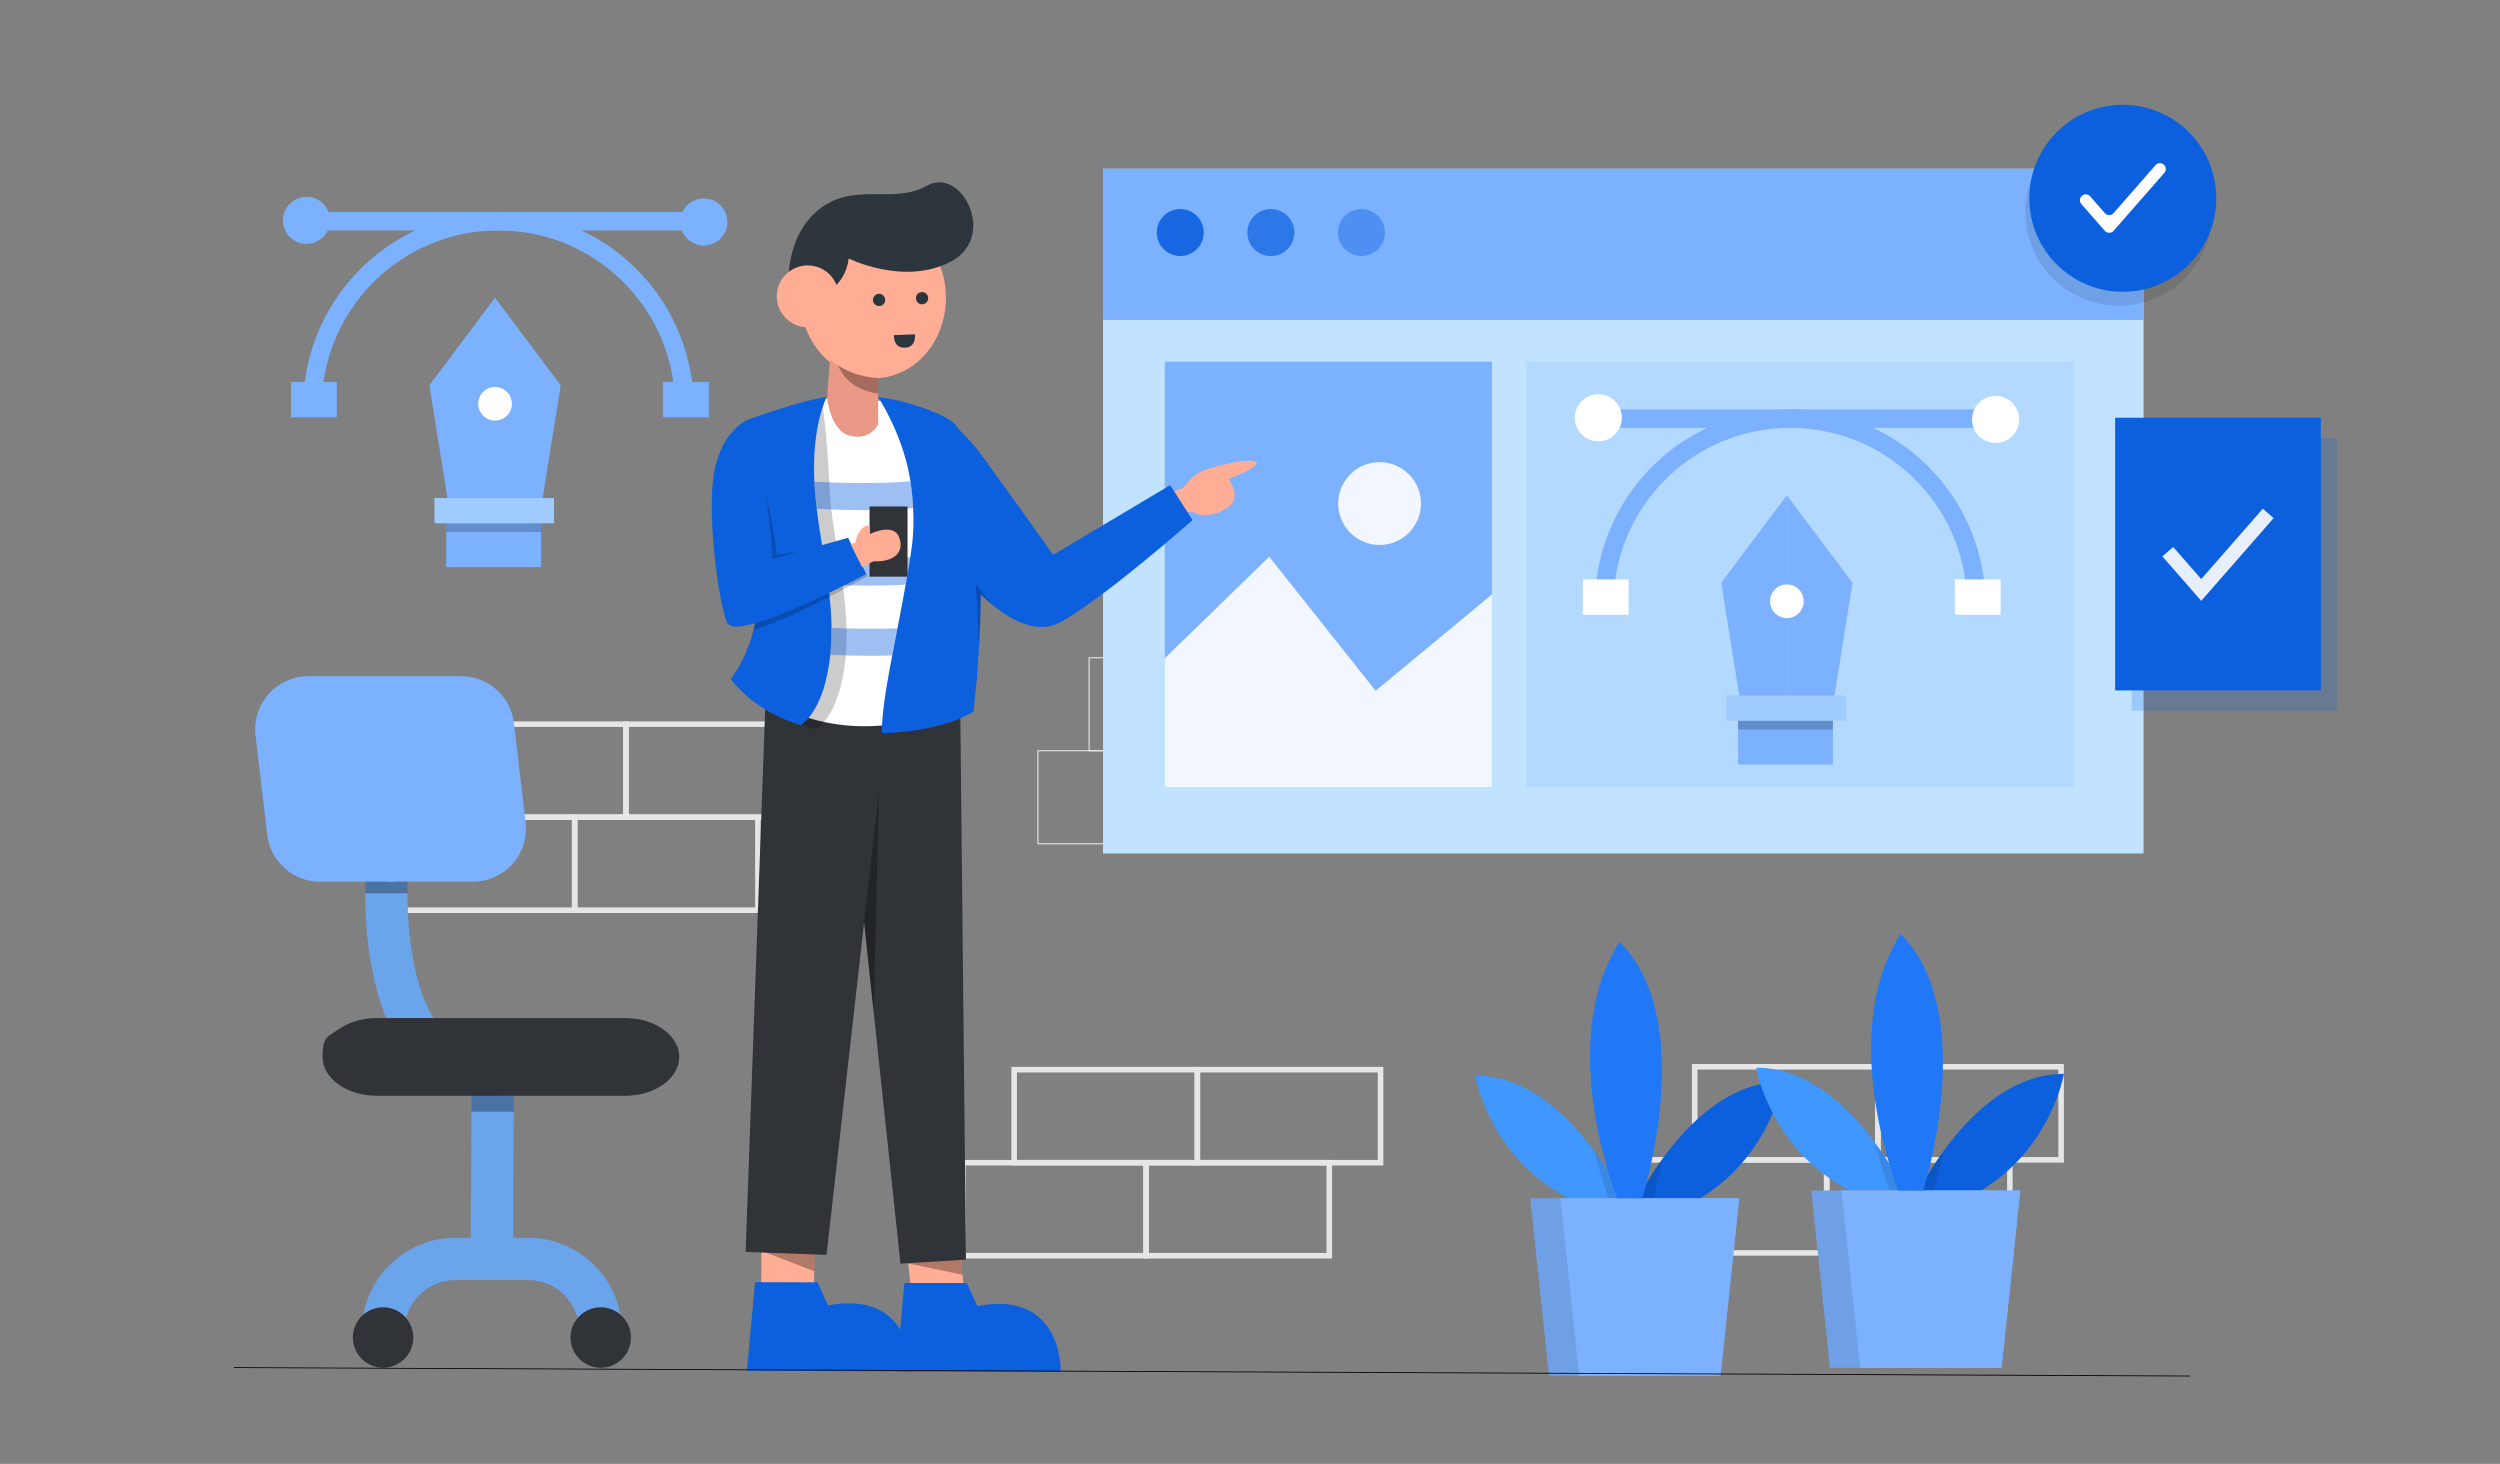 <?xml version="1.0" encoding="UTF-8"?>
<svg id="Layer_1" xmlns="http://www.w3.org/2000/svg" version="1.1" viewBox="0 0 9000 5270">
  <rect x="0" y="0" width="9000" height="5270" fill="#808080" stroke="none"/>
  <!-- Generator: Adobe Illustrator 30.0.0, SVG Export Plug-In . SVG Version: 2.1.1 Build 123)  -->
  <defs>
    <style>
      .st0 {
        opacity: .4;
      }

      .st0, .st1, .st2, .st3, .st4, .st5, .st6 {
        fill: #0c60de;
      }

      .st7 {
        opacity: .8;
      }

      .st8 {
        opacity: .3;
      }

      .st9, .st10 {
        fill: #7bb1ff;
      }

      .st11, .st4 {
        opacity: 0;
      }

      .st12, .st13 {
        fill: #fff;
      }

      .st14 {
        opacity: .2;
      }

      .st15 {
        fill: #c2e3ff;
      }

      .st16 {
        opacity: .1;
      }

      .st2 {
        opacity: .2;
      }

      .st17 {
        opacity: .2;
      }

      .st18 {
        fill: #ea9986;
      }

      .st3 {
        opacity: .9;
      }

      .st19 {
        fill: #ffad94;
      }

      .st20 {
        stroke-width: 4px;
      }

      .st20, .st21, .st22 {
        fill: none;
      }

      .st20, .st22 {
        stroke: #fff;
        stroke-miterlimit: 10;
      }

      .st23 {
        opacity: .1;
      }

      .st24 {
        fill: #6aa4ea;
      }

      .st21 {
        stroke: #000;
        stroke-linecap: round;
        stroke-linejoin: round;
        stroke-width: 3px;
      }

      .st10, .st25 {
        opacity: .2;
      }

      .st26 {
        opacity: .3;
      }

      .st27 {
        fill: #9fcbff;
      }

      .st28 {
        fill: #2178f7;
      }

      .st13 {
        opacity: .9;
      }

      .st29 {
        fill: #2d353d;
      }

      .st30 {
        opacity: 0;
      }

      .st31 {
        fill: #4097ff;
      }

      .st5 {
        opacity: .7;
      }

      .st6 {
        opacity: .4;
      }

      .st32 {
        fill: #303439;
      }

      .st22 {
        stroke-width: 20px;
      }
    </style>
  </defs>
  <path class="st4" d="M7730.8,4263.2c-47.5,220.9-114.8,448.3-202.9,678.1-62.6-.1-125.2-.2-187.8-.3-645.1-1.1-1290.2-2.1-1935.2-3.2-158.6-.3-317.2-.5-475.9-.8-157.7-.3-315.5-.5-473.2-.8-252.6-.4-505.3-.8-757.8-1.2-371-.6-742.1-1.2-1113.1-1.8-184.3-.3-368.5-.6-552.7-.9-339.1-.6-678.2-1.1-1017.2-1.7-39.6-636.5-32.5-1150.5,8.1-1565.8,17.8-182.6,42.1-346.2,71.7-492.6,111.1-549.3,296.9-858.2,497.4-1033.2,62.3-54.3,126-95.8,189.2-127.5,98.4-49.3,200.7-77.5,306.7-89.5,546.2-61.6,1190.4,307.8,1913.2,433.8,154.1,26.9,311.7,42.6,472.8,40.9,203.7-2.3,412.8-32.7,627-104.6,31.7-10.6,63.5-22.1,95.4-34.6,63.7-24.9,151.3-62.8,259.8-100.9,229.5-80.7,552-162.2,938-123.7,105.5,10.6,212,29.7,314.6,55.8,135.2,34.3,263.7,80.7,374.3,135.2,57.2,28.2,109.7,58.6,155.9,90.7,510.9,354.7,710.1,1233.5,491.7,2248.7Z"/>
  <g class="st7">
    <rect class="st22" x="6576" y="4175.4" width="659.5" height="334.9" transform="translate(13811.5 8685.8) rotate(180)"/>
    <rect class="st22" x="6101" y="3840.6" width="659.5" height="334.9" transform="translate(12861.5 8016) rotate(180)"/>
    <rect class="st22" x="6760.5" y="3840.6" width="659.5" height="334.9" transform="translate(14180.5 8016) rotate(180)"/>
    <rect class="st22" x="5916.5" y="4175.4" width="659.5" height="334.9" transform="translate(12492.5 8685.8) rotate(180)"/>
  </g>
  <g class="st7">
    <rect class="st22" x="4125.9" y="4185.7" width="659.5" height="334.9" transform="translate(8911.4 8706.3) rotate(180)"/>
    <rect class="st22" x="3650.9" y="3850.8" width="659.5" height="334.9" transform="translate(7961.4 8036.5) rotate(180)"/>
    <rect class="st22" x="4310.4" y="3850.8" width="659.5" height="334.9" transform="translate(9280.4 8036.5) rotate(180)"/>
    <rect class="st22" x="3466.4" y="4185.7" width="659.5" height="334.9" transform="translate(7592.3 8706.3) rotate(180)"/>
  </g>
  <g class="st7">
    <rect class="st20" x="4395.9" y="2702.7" width="659.5" height="334.9" transform="translate(9451.3 5740.2) rotate(180)"/>
    <rect class="st20" x="3920.9" y="2367.8" width="659.5" height="334.9" transform="translate(8501.3 5070.5) rotate(180)"/>
    <rect class="st20" x="4580.4" y="2367.8" width="659.5" height="334.9" transform="translate(9820.3 5070.5) rotate(180)"/>
    <rect class="st20" x="3736.4" y="2702.7" width="659.5" height="334.9" transform="translate(8132.3 5740.2) rotate(180)"/>
  </g>
  <g class="st7">
    <rect class="st22" x="2068.8" y="2941.9" width="659.5" height="334.9" transform="translate(4797.2 6218.6) rotate(180)"/>
    <rect class="st22" x="1593.8" y="2607" width="659.5" height="334.9" transform="translate(3847.2 5548.9) rotate(180)"/>
    <rect class="st22" x="2253.3" y="2607" width="659.5" height="334.9" transform="translate(5166.2 5548.9) rotate(180)"/>
    <rect class="st22" x="1409.3" y="2941.9" width="659.5" height="334.9" transform="translate(3478.1 6218.6) rotate(180)"/>
  </g>
  <rect class="st11" x="4163.5" y="778.6" width="3745.8" height="2465"/>
  <rect class="st15" x="3971" y="607.5" width="3745.8" height="2465"/>
  <rect class="st10" x="5495.9" y="1301.5" width="1971.4" height="1532.9"/>
  <g>
    <rect class="st1" x="7614.5" y="1503.9" width="740.5" height="981.6"/>
    <rect class="st2" x="7673.9" y="1577.2" width="740.5" height="981.6"/>
    <polygon class="st13" points="7924.5 2163 7784.5 2003 7823.4 1969 7924.5 2084.6 8146.2 1831.3 8185 1865.3 7924.5 2163"/>
  </g>
  <g>
    <rect class="st9" x="4193.2" y="1302" width="1177.7" height="1532.4"/>
    <polygon class="st13" points="5370.9 2140 5370.9 2834.4 4193.2 2834.4 4193.2 2369.6 4569.2 2004.3 4952.3 2486.8 5370.9 2140"/>
    <circle class="st13" cx="4966.5" cy="1812.8" r="149"/>
  </g>
  <g>
    <path class="st9" d="M1702.3,3174.2h-550.3c-97,0-178.6-72.7-190-169.1l-42-357.1c-13.5-113.8,75.3-213.7,190-213.7h550.3c53.5,0,102.5,22.2,137.5,58.3,28.3,29.2,47.4,67.5,52.4,110.8l42,357.1c13.5,113.8-75.3,213.7-190,213.7Z"/>
    <path class="st24" d="M1566.5,3674.7h-171.9c-71.9-165-80.2-369.2-80-459,0-20.2.5-34.6.8-41.5h152.3v3.9c0,.7-.7,14.5-.7,37.6-.2,90.2,8.9,321.7,99.5,459Z"/>
    <path class="st8" d="M1467.7,3174.2v3.9c0,.7-.7,14.5-.7,37.6h-152.4c0-20.2.5-34.6.8-41.5h152.3Z"/>
    <polygon class="st24" points="1849.7 3945.1 1849.4 4002.2 1846.9 4532.6 1694.6 4531.9 1697.1 4002.2 1697.4 3944.4 1849.7 3945.1"/>
    <path class="st24" d="M2238.6,4815.1h-152.3v-21.8c0-102-83-185-185-185h-261.1c-102,0-185,83-185,185v21.8h-152.3v-21.8c0-186,151.3-337.3,337.3-337.3h261.1c186,0,337.3,151.3,337.3,337.3v21.8Z"/>
    <circle class="st32" cx="2162.5" cy="4815.1" r="108.8"/>
    <circle class="st32" cx="1379.1" cy="4815.1" r="108.8"/>
    <path class="st32" d="M2445.3,3804.9c0,38.5-21.8,73.6-57.1,98.9-35.3,25.3-84.2,41-137.8,41h-894.3c-107.5,0-194.9-62.7-194.9-139.9s21.8-73.6,57.1-98.9c35.3-25.3,84.2-41,137.8-41h894.3c47.7,0,91.5,12.3,125.4,32.7,42.4,25.7,69.5,64.2,69.5,107.1Z"/>
    <polygon class="st8" points="1849.7 3945.1 1849.4 4002.2 1697.1 4002.2 1697.4 3944.4 1849.7 3945.1"/>
  </g>
  <rect class="st9" x="3971" y="607.5" width="3745.8" height="544.3"/>
  <circle class="st23" cx="7627.8" cy="763.7" r="336.6"/>
  <circle class="st3" cx="4248.9" cy="837.1" r="84.6"/>
  <circle class="st5" cx="4575.1" cy="837.1" r="84.6"/>
  <circle class="st6" cx="4901.4" cy="837.1" r="84.6"/>
  <g>
    <path class="st31" d="M5844,4314h-196.2c-288.4-148.1-337.5-442.2-337.5-442.2,187.6,0,335,143.9,429.2,272.1,51.5,70.1,87,135.4,104.5,170.1Z"/>
    <path class="st16" d="M5844,4314h-52.7c-7.1-18.7-29.2-79.2-50.3-163.9-.5-2.1-1-4.1-1.5-6.2,51.5,70.1,87,135.4,104.5,170.1Z"/>
    <path class="st1" d="M6418.1,3894s-49.1,294.1-337.5,442.2h-196.2c2.4-4.8,5.2-10.2,8.3-16.1,18.8-35.7,50.1-90.5,92.5-148.9,94-129.5,242.9-277.2,433-277.2Z"/>
    <path class="st16" d="M5985.2,4171.1c-18.3,90-37.3,148.9-37.3,148.9h-55.2c18.8-35.7,50.1-90.5,92.5-148.9Z"/>
    <polygon class="st9" points="6261.2 4314 6193.6 4952.3 5576.3 4952.3 5508.8 4314 6261.2 4314"/>
    <polygon class="st9" points="6261.2 4314 6193.6 4952.3 5685 4952.3 5617.4 4314 6261.2 4314"/>
    <polygon class="st16" points="5685 4952.3 5576.3 4952.3 5508.8 4314 5617.4 4314 5685 4952.3"/>
    <path class="st28" d="M5911.7,4314h-89.9s-27-67.1-52.7-170c-48.4-194.1-91.6-515.4,61.4-753.4,286.2,286.2,81.2,923.5,81.2,923.5Z"/>
  </g>
  <g>
    <polygon class="st19" points="3472.5 4666.2 3281.4 4655.3 3269.6 4548.7 3269.4 4547.3 3265.1 4507.9 3456.1 4497 3459 4526.9 3465 4589.2 3472.5 4666.2"/>
    <polygon class="st26" points="3465 4589.2 3269.6 4548.7 3265.1 4547.8 3269.4 4547.3 3459 4526.9 3465 4589.2"/>
    <polygon class="st19" points="2933.9 4503.4 2931.6 4576.6 2928.8 4667 2740.5 4660.1 2741 4503.3 2741.1 4497 2741.1 4491.5 2829.6 4497 2933.9 4503.4"/>
    <polygon class="st26" points="2933.9 4503.4 2931.6 4576.6 2741 4503.3 2724.7 4497 2829.6 4497 2933.9 4503.4"/>
    <polygon class="st32" points="3477.5 4534.6 3241.7 4549.2 3145.2 3643.4 3023.4 2499.3 3276.4 2483.6 3456.1 2472.4 3477.5 4534.6"/>
    <polygon class="st26" points="3172.3 2510.3 3145.2 3643.4 3023.4 2499.3 3172.3 2510.3"/>
    <polygon class="st32" points="3215.9 2390.2 2975.5 4517.6 2684.2 4507.1 2759.6 2414.9 3215.9 2390.2"/>
    <path class="st19" d="M4258.6,1756.8s37.6-60.7,104.4-72.6c21-7.5,140.4-38.1,158.4-20.8,18,17.3-98.2,60.8-98.2,60.8,0,0,48.9,65.5,0,100.4-78.1,55.8-134.7,16.3-134.7,16.3l-42,14.9-29.9-84.1,42-14.9Z"/>
    <path class="st1" d="M4293.2,1872.2s-313.4,277.6-474.7,367.2c-77.9,43.3-166.2.8-236.7-54.6l-3.5-2.8-.2-.2c-17.1-13.6-33.1-27.9-47.5-41.9-5.8-5.7-11.5-11.3-16.8-16.8-38.3-39.3-62.5-71.9-62.5-71.9l-56.4-553.1-.2-1.4s2.2,1.6,6.3,4.7c9.1,7,27.2,21.7,50,43.6,26,25.1,58.2,59.6,89.8,103.1,71.7,98.5,250.8,349.3,250.8,349.3l420.9-250.8,80.6,125.4Z"/>
    <path class="st1" d="M3818.6,4938h-591.2l5.1-57.5,23.1-261.6h225.2l37.5,82.8c86.8-16.5,148.5-5.3,192.3,19.5,112.9,63.8,108,216.9,108,216.9Z"/>
    <path class="st30" d="M3818.6,4938h-591.2l5.1-57.5h403.4c0-82.7,35.2-131.1,74.7-159.4,112.9,63.8,108,216.9,108,216.9Z"/>
    <path class="st12" d="M2970.4,1434.7l224.7,9.2s163.9,39.4,231.9,87.9c68,48.6,126.3,718.9,48.6,1000.6,0,0-417.7,213.7-757.8-48.6,0,0,19.4-233.2,19.4-349.7s-87.4-524.6-87.4-573.2,320.6-126.3,320.6-126.3Z"/>
    <path class="st1" d="M3280.1,4936.9l-591.2-2.2,5.3-57.5,24-261.5,225.2.8,37.2,82.9c86.9-16.2,148.5-4.8,192.3,20.2,112.6,64.2,107.1,217.3,107.1,217.3Z"/>
    <path class="st30" d="M3280.1,4936.9l-591.2-2.2,5.3-57.5,403.4,1.5c.3-82.7,35.7-131,75.3-159.1,112.6,64.2,107.1,217.3,107.1,217.3Z"/>
    <path class="st1" d="M3530.7,2127.1c0,4.3,0,8.6,0,12.9-.7,74.2-3.5,144.4-7.3,205.5-2,33.2-4.2,63.7-6.4,90.7-.5,6.2-1,12.2-1.5,18-5.7,66.6-10.8,107.5-10.8,107.5-126.3,77.7-330.3,77.7-330.3,77.7,0-71.4,16.3-168.3,37.5-279.6,6.1-31.6,12.4-64.2,19-97.9,9.8-50.7,20-103.4,29.5-157.2,5.8-32.5,11.5-65.3,16.6-98.4,1.4-9.2,2.8-18.3,4.1-27.6,7.4-49.8,8.8-100.2,6.2-149.2-1.6-33-5.1-65.4-9.8-96.6-24.9-166.9-116.3-303.3-116.3-303.3,79.6,8,188.2,44.5,233.6,68.7,2.1,1.1,4.2,2.2,6.2,3.3,7.4,4.1,13.8,7.9,19.1,11.2,12.8,8.2,23.4,19.3,30.9,32.4,2.4,4.2,4.5,8.6,6.3,13.2,58.9,153.8,74.2,373.8,73.3,568.6Z"/>
    <path class="st25" d="M3047.8,2276.6c.3,28.9-.7,58.1-3.4,87.7-.3,3.2-.6,6.4-1,9.6-21.1,205.5-105.9,252.6-105.9,252.6,0,0-155.4-38.9-252.6-165.2,0,0,55.1-67.3,82.7-177.7,7.1-28.7,12.4-60.3,14.5-94.3,9.1-154-66.3-476.9-84.4-582.9-1.3-7.7-2.3-14.2-3-19.5-9.7-29.1,48.6-58.3,48.6-58.3,0,0,128.7-73,216.1-82.7,0,0,17.1,101.6,26.6,304.3,0,.6.1,1.3.1,1.9,1.5,32.1,4.5,64.1,8.4,96,5.8,47.3,13.4,94.1,21.1,141.2,1.9,11.3,3.7,22.5,5.6,33.8,5.3,32.5,10.4,65.3,14.7,98.1,1.9,14.2,3.6,28.5,5.1,42.8,4,37.1,6.5,74.4,6.9,112.4Z"/>
    <path class="st1" d="M2993.3,2260.2c.3,28.9-.7,58.1-3.4,87.7-.3,3.2-.6,6.4-1,9.6-21.1,205.5-105.9,252.6-105.9,252.6,0,0-155.4-38.9-252.6-165.2,0,0,55.1-67.3,82.7-177.7,7.1-28.7,12.4-60.3,14.5-94.3,9.1-154-66.3-476.9-84.4-582.9-1.3-7.7-2.3-14.2-3-19.5-9.7-29.1,48.6-58.3,48.6-58.3,0,0,199.7-73,287.1-82.7,0,0-53.9,101.6-44.3,304.3,0,.6.1,1.3.1,1.9,1.5,32.1,4.5,64.1,8.4,96,5.8,47.3,13.4,94.1,21.1,141.2,1.9,11.3,3.7,22.5,5.6,33.8,5.3,32.5,10.4,65.3,14.7,98.1,1.9,14.2,3.6,28.5,5.1,42.8,4,37.1,6.5,74.4,6.9,112.4Z"/>
    <path class="st0" d="M3287.5,1829.5c-62.2,5.1-124.7,6.8-183,6.8s-118.2-2-164.6-4.5c-3.8-31.9-6.8-63.8-8.4-96,0-.6,0-1.3,0-1.8,87.2,4.9,218.6,8.7,346.2-1.1,4.7,31.2,8.2,63.5,9.8,96.6Z"/>
    <path class="st0" d="M3277.1,2006.3c-5.1,33-10.8,65.9-16.6,98.3-46.6,2.7-92.9,3.7-136.6,3.7s-100.7-1.5-142.6-3.3c-4.3-32.8-9.3-65.6-14.7-98.1,82,4.2,196.7,7,310.5-.6Z"/>
    <path class="st0" d="M3231,2261.9c-6.6,33.6-13,66.3-19,97.8-26.6.9-52.8,1.2-78.3,1.2-52.9,0-102.4-1.5-144.7-3.4.4-3.2.7-6.4,1-9.6,2.7-29.5,3.7-58.8,3.4-87.6,66.4,3.1,150.7,5,237.7,1.7Z"/>
    <path class="st17" d="M3123.2,2073.7s-59.2,34-136.8,74.2c-87.3,45.3-197.9,98.4-273.3,119.5,7.1-28.7,12.4-60.3,14.5-94.3,9.1-154-66.3-476.9-84.4-582.9,23.5-20.3,43.4-18.6,43.4-18.6,92.2,212.5,109.2,425.7,109.2,425.7l165.4-24.2,102.9-15.1,59.2,115.8Z"/>
    <path class="st1" d="M2682.7,1522.1s-76.3,21.8-108.9,163.4c-32.7,141.6,10.9,479.3,43.6,555.6,32.7,76.3,501.1-174.3,501.1-174.3l-65.4-130.7-272.4,76.3s-5.9-277.8-98-490.2Z"/>
    <rect class="st32" x="3130.3" y="1823.3" width="136.8" height="252.6"/>
    <path class="st19" d="M3061,1957l17.6-2.7s10.5-63.1,52.6-63.1v31.5s84.1-42.1,105.2,10.5c21,52.6-15.7,90.9-92,87.5l-40.9,21-42.4-84.8Z"/>
    <path class="st19" d="M3377.2,1203.7c-35.8,78.5-103.2,137.7-187.4,154-19,3.6-37.7,5-56.1,4.1-2.5-.1-4.9-.3-7.4-.4h0c-55.4-4.3-107.4-28.1-149.2-66.3-6.1-5.6-12-11.5-17.7-17.7-16.2-17.6-30.4-37.7-42.2-59.6-15.9-29.7-27.3-62.8-33.1-98.5-4.5-27.5-5.4-54.7-3-81.3,11.2-126.6,96.4-234.3,214.6-257.1,92.2-17.7,181.8,20.4,240.7,92.5,32.4,39.6,55.6,89.5,64.8,146,10.7,65.4,1,129.5-24.1,184.3Z"/>
    <path class="st29" d="M2950.2,1061.3s89.5-18.4,105.3-130.6c0,0,199.9,99.8,368.2,10.7,168.3-89.1,38.2-343.9-87.1-272.7-125.3,71.2-269.5-21.9-400.7,95.8-131.3,117.8-94,337.2-94,337.2l108.3-40.4Z"/>
    <path class="st18" d="M3161.3,1360.7v56.2c0,0,.2,109.5.2,109.5,0,0-23.3,58.3-98,43.5-74.6-14.7-85.8-138.2-85.8-138.2l9.6-137.1c9.4,7.8,19.3,14.9,29.7,21.3h0c40.4,25.5,87,41.1,136.2,44.3h0c2.8.2,5.5.3,8.2.5Z"/>
    <path class="st8" d="M3161.3,1360.7v56.2c-38.1-4.9-111.9-24.5-144.4-101,40.4,25.5,87,41,136.2,44.2h0c2.8.2,5.5.3,8.2.5Z"/>
    <circle class="st19" cx="2907.7" cy="1066.8" r="111.3"/>
    <circle class="st29" cx="3164.7" cy="1079.7" r="22.1"/>
    <circle class="st29" cx="3319.4" cy="1073.5" r="22.1"/>
    <path class="st29" d="M3217.9,1206.5l75.9-3s6.6,46.6-36.1,48.3c-42.7,1.7-39.8-45.3-39.8-45.3Z"/>
    <path d="M3515.5,2454.1c-.1-5.3.3-11.3,1.5-18-.5,6.2-1,12.2-1.5,18Z"/>
    <path class="st17" d="M3578.2,2181.9c-17.1-13.6-33.1-27.9-47.5-41.9-.7,74.2-3.5,144.4-7.3,205.5,1.1-82.4-5.9-179.5-9.6-222.2-1.1-14-1.9-22.2-1.9-22.2,3.5,6.3,10.5,15.8,18.8,26,19.3,24.1,45.2,52.4,47.5,54.9Z"/>
  </g>
  <g>
    <rect class="st9" x="6257" y="2546.3" width="341.4" height="206.1"/>
    <rect class="st14" x="6257" y="2546.3" width="341.4" height="79.9"/>
    <rect class="st9" x="5754" y="1473.7" width="1430.2" height="66.7"/>
    <path class="st9" d="M6444.9,1473.7c-380.2,0-689.8,301.7-702.5,678.7h66.7c12.7-340.2,292.5-612.1,635.8-612.1s623.1,271.9,635.8,612.1h66.7c-12.7-377.1-322.3-678.7-702.5-678.7Z"/>
    <circle class="st12" cx="5754" cy="1504" r="84.8"/>
    <circle class="st12" cx="7184.2" cy="1510.1" r="84.8"/>
    <rect class="st12" x="5698.2" y="2085.8" width="164.8" height="127.3"/>
    <rect class="st12" x="7037.5" y="2085.8" width="164.8" height="127.3"/>
    <polygon class="st9" points="6432.7 1782.8 6196.4 2097.9 6269.1 2552.4 6432.7 2552.4 6432.7 1782.8"/>
    <polygon class="st9" points="6432.7 1782.8 6669.1 2097.9 6596.4 2552.4 6432.7 2552.4 6432.7 1782.8"/>
    <rect class="st27" x="6214.6" y="2503.9" width="430.3" height="90.9"/>
    <circle class="st12" cx="6432.7" cy="2164.6" r="60.6"/>
  </g>
  <g>
    <circle class="st1" cx="7642.1" cy="713.9" r="336.6"/>
    <path class="st12" d="M7577.2,830.9l-84.3-96.4c-7.7-8.7-6.8-22,2-29.7h0c8.7-7.6,22-6.8,29.7,2l52.7,60.2c8.4,9.6,23.3,9.6,31.7,0l150.9-172.4c7.6-8.7,20.9-9.6,29.7-2h0c8.7,7.6,9.6,20.9,2,29.7l-182.5,208.6c-8.4,9.6-23.3,9.6-31.7,0Z"/>
  </g>
  <line class="st21" x1="843.8" y1="4923.4" x2="7882.6" y2="4953.7"/>
  <g>
    <path class="st31" d="M6855.8,4285.9h-196.2c-288.4-148.1-337.5-442.2-337.5-442.2,187.6,0,335,143.9,429.2,272.1,51.5,70.1,87,135.4,104.5,170.1Z"/>
    <path class="st16" d="M6855.8,4285.9h-52.7c-7.1-18.7-29.2-79.2-50.3-163.9-.5-2.1-1-4.1-1.5-6.2,51.5,70.1,87,135.4,104.5,170.1Z"/>
    <path class="st1" d="M7430,3865.9s-49.1,294.1-337.5,442.2h-196.2c2.4-4.8,5.2-10.2,8.3-16.1,18.8-35.7,50.1-90.5,92.5-148.9,94-129.5,242.9-277.2,433-277.2Z"/>
    <path class="st16" d="M6997,4143c-18.3,90-37.3,148.9-37.3,148.9h-55.2c18.8-35.7,50.1-90.5,92.5-148.9Z"/>
    <polygon class="st9" points="7273 4285.9 7205.5 4924.2 6588.2 4924.2 6520.6 4285.9 7273 4285.9"/>
    <polygon class="st9" points="7273 4285.9 7205.5 4924.2 6696.8 4924.2 6629.3 4285.9 7273 4285.9"/>
    <polygon class="st16" points="6696.8 4924.2 6588.2 4924.2 6520.6 4285.9 6629.3 4285.9 6696.8 4924.2"/>
    <path class="st28" d="M6923.5,4285.9h-89.9s-27-67.1-52.7-170c-48.4-194.1-91.6-515.4,61.4-753.4,286.2,286.2,81.2,923.5,81.2,923.5Z"/>
  </g>
  <g>
    <rect class="st9" x="1606.4" y="1835.5" width="341.4" height="206.1"/>
    <rect class="st14" x="1606.4" y="1835.5" width="341.4" height="79.9"/>
    <rect class="st9" x="1103.4" y="762.9" width="1430.2" height="66.7"/>
    <path class="st9" d="M1794.3,762.9c-380.2,0-689.8,301.7-702.5,678.7h66.7c12.7-340.2,292.5-612.1,635.8-612.1s623.1,271.9,635.8,612.1h66.7c-12.7-377.1-322.3-678.7-702.5-678.7Z"/>
    <circle class="st9" cx="1103.4" cy="793.2" r="84.8"/>
    <circle class="st9" cx="2533.6" cy="799.2" r="84.8"/>
    <rect class="st9" x="1047.7" y="1374.9" width="164.8" height="127.3"/>
    <rect class="st9" x="2387" y="1374.9" width="164.8" height="127.3"/>
    <polygon class="st9" points="1782.2 1071.9 1545.8 1387.1 1618.5 1841.6 1782.2 1841.6 1782.2 1071.9"/>
    <polygon class="st9" points="1782.2 1071.9 2018.5 1387.1 1945.8 1841.6 1782.2 1841.6 1782.2 1071.9"/>
    <rect class="st27" x="1564" y="1793.1" width="430.3" height="90.9"/>
    <circle class="st12" cx="1782.2" cy="1453.7" r="60.6"/>
  </g>
</svg>